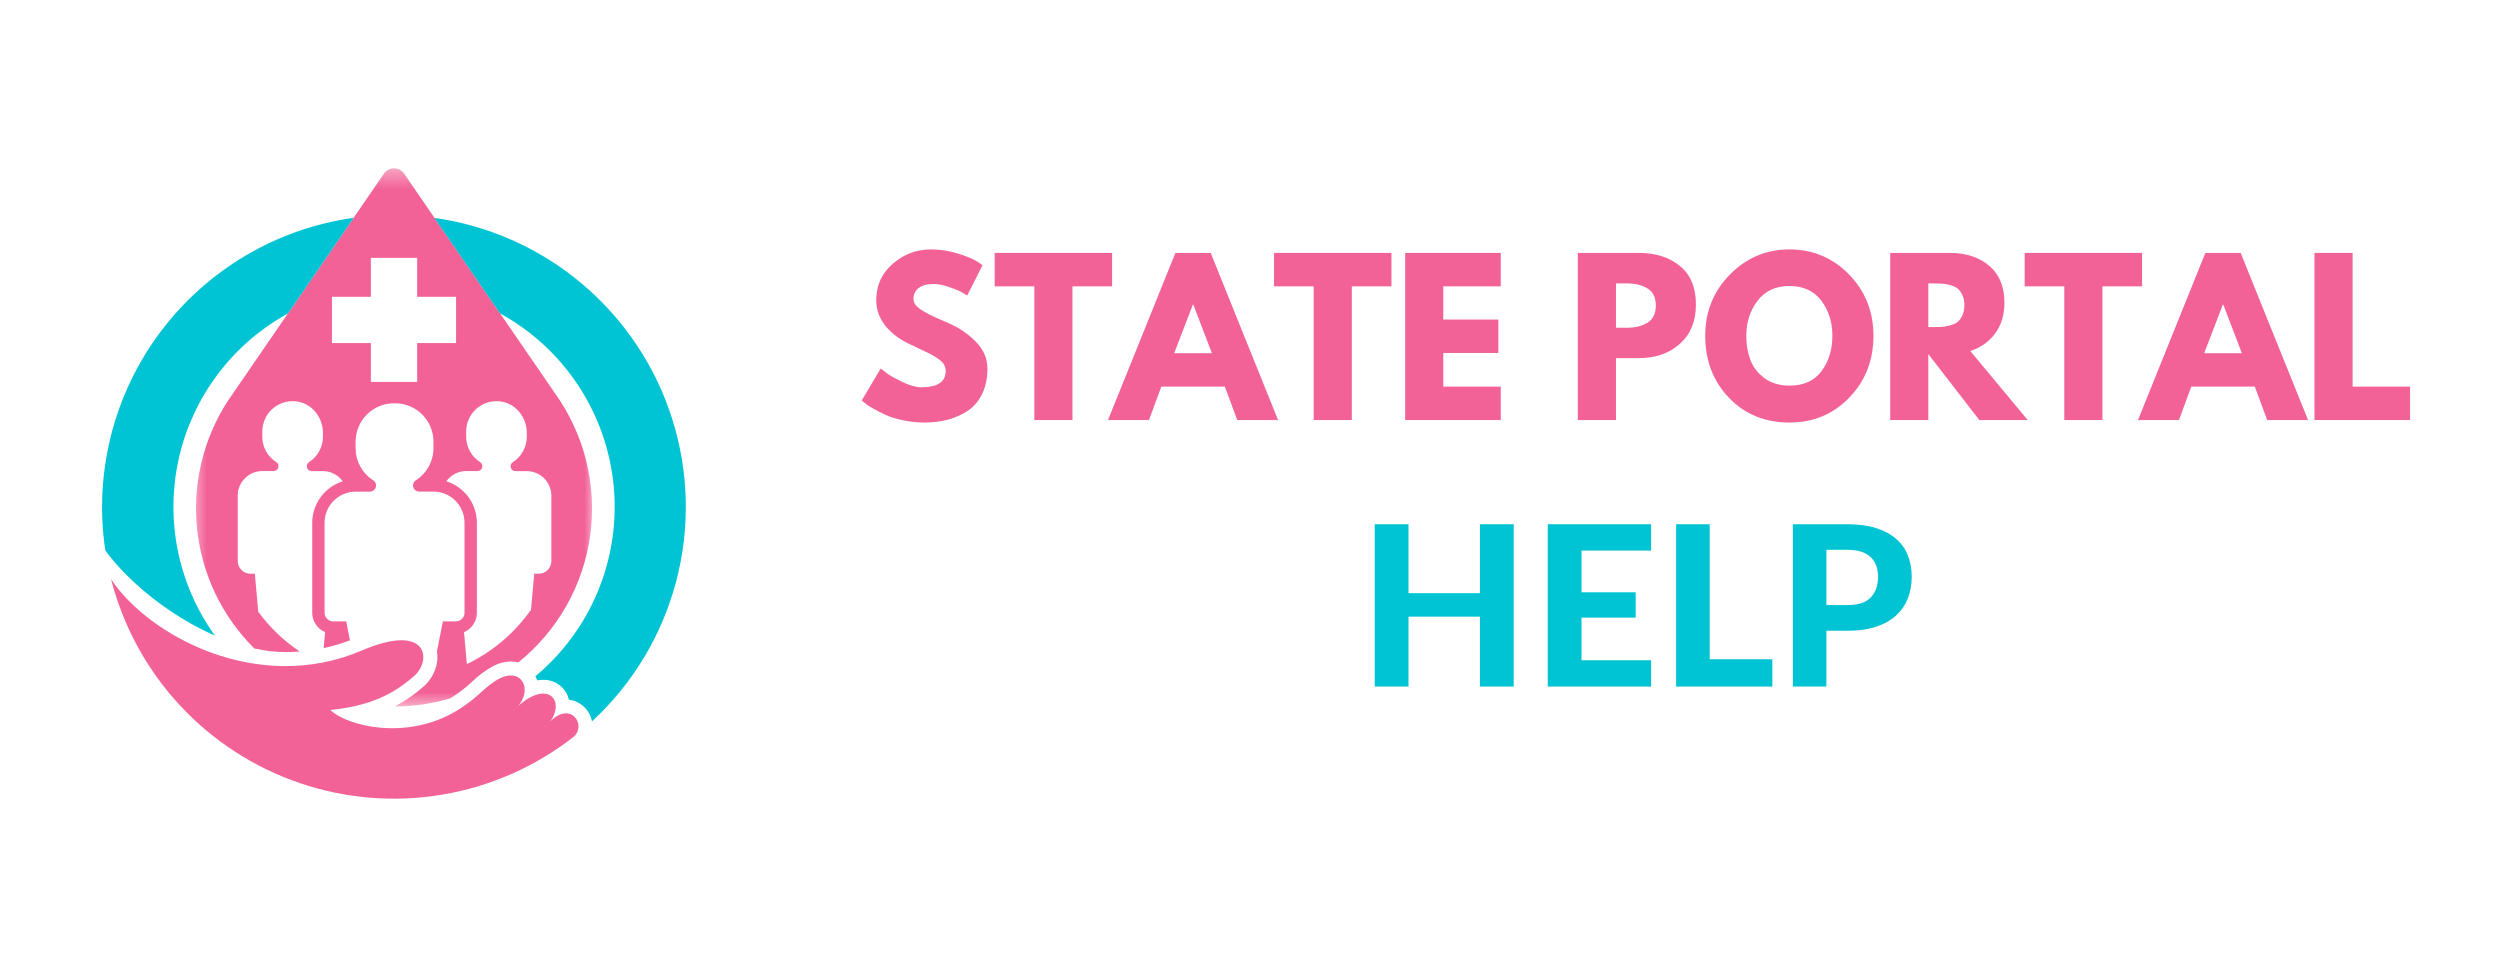 <svg width="139" height="54" viewBox="0 0 139 54" fill="none" xmlns="http://www.w3.org/2000/svg">
<mask id="mask0_2128_7407" style="mask-type:luminance" maskUnits="userSpaceOnUse" x="10" y="9" width="24" height="31">
<path d="M10.553 9.359H33.097V39.37H10.553V9.359Z" fill="white"/>
</mask>
<g mask="url(#mask0_2128_7407)">
<path d="M14.139 36.054C14.712 36.185 15.29 36.252 15.876 36.256C16.139 36.256 16.4 36.244 16.66 36.223C15.764 35.619 14.997 34.882 14.357 34.012L14.17 31.899H13.922C13.83 31.899 13.739 31.881 13.654 31.846C13.567 31.809 13.49 31.759 13.424 31.692C13.357 31.625 13.307 31.549 13.271 31.463C13.236 31.376 13.218 31.287 13.218 31.193V27.559C13.218 27.377 13.251 27.203 13.321 27.036C13.391 26.867 13.49 26.72 13.619 26.591C13.746 26.463 13.895 26.364 14.062 26.295C14.23 26.225 14.405 26.19 14.586 26.191H15.211C15.272 26.191 15.325 26.173 15.374 26.138C15.421 26.103 15.454 26.058 15.471 26.002C15.489 25.944 15.488 25.888 15.468 25.832C15.448 25.775 15.413 25.731 15.365 25.698C15.12 25.543 14.931 25.34 14.791 25.088C14.653 24.835 14.584 24.565 14.584 24.277V23.991C14.584 23.873 14.597 23.758 14.621 23.642C14.645 23.527 14.68 23.416 14.729 23.308C14.776 23.2 14.835 23.099 14.903 23.003C14.972 22.907 15.05 22.821 15.137 22.742C15.225 22.663 15.319 22.593 15.421 22.534C15.523 22.475 15.629 22.426 15.741 22.39C15.852 22.353 15.967 22.327 16.084 22.315C16.201 22.302 16.318 22.302 16.435 22.312C17.311 22.396 17.955 23.181 17.955 24.063V24.28C17.955 24.568 17.885 24.839 17.747 25.091C17.607 25.343 17.418 25.546 17.175 25.701C17.126 25.734 17.091 25.78 17.073 25.836C17.053 25.891 17.052 25.947 17.07 26.005C17.087 26.061 17.12 26.106 17.167 26.141C17.214 26.176 17.269 26.194 17.326 26.194H17.953C18.172 26.194 18.38 26.244 18.574 26.345C18.77 26.445 18.931 26.585 19.059 26.762C18.813 26.84 18.585 26.952 18.375 27.101C18.166 27.25 17.984 27.429 17.832 27.635C17.679 27.843 17.562 28.07 17.481 28.314C17.401 28.558 17.36 28.809 17.36 29.067V34.07C17.36 34.304 17.425 34.519 17.556 34.715C17.686 34.911 17.859 35.054 18.076 35.145L17.996 36.035C18.494 35.928 18.981 35.783 19.457 35.6L19.249 34.548H18.526C18.462 34.55 18.401 34.538 18.342 34.513C18.283 34.489 18.231 34.454 18.187 34.408C18.142 34.363 18.107 34.311 18.082 34.254C18.058 34.194 18.046 34.132 18.046 34.07V29.062C18.046 28.95 18.058 28.838 18.079 28.726C18.102 28.615 18.136 28.507 18.178 28.402C18.222 28.297 18.275 28.197 18.338 28.103C18.401 28.009 18.473 27.922 18.553 27.842C18.634 27.761 18.72 27.69 18.816 27.626C18.91 27.564 19.009 27.511 19.113 27.467C19.218 27.424 19.328 27.391 19.438 27.368C19.549 27.347 19.662 27.336 19.775 27.336H20.567C20.641 27.336 20.709 27.313 20.77 27.269C20.831 27.225 20.872 27.168 20.894 27.096C20.916 27.023 20.914 26.954 20.89 26.882C20.866 26.811 20.822 26.755 20.759 26.712C20.453 26.518 20.211 26.26 20.035 25.941C19.86 25.622 19.772 25.28 19.772 24.916V24.552C19.772 24.412 19.786 24.274 19.813 24.137C19.841 23.999 19.882 23.867 19.935 23.738C19.989 23.609 20.055 23.486 20.132 23.369C20.21 23.253 20.298 23.146 20.396 23.047C20.497 22.948 20.604 22.86 20.72 22.781C20.837 22.704 20.96 22.639 21.089 22.585C21.218 22.532 21.351 22.491 21.488 22.464C21.625 22.438 21.763 22.424 21.903 22.424C21.915 22.424 21.925 22.424 21.936 22.424C21.947 22.424 21.957 22.424 21.968 22.424C22.108 22.424 22.247 22.437 22.384 22.464C22.52 22.491 22.654 22.532 22.783 22.585C22.914 22.639 23.035 22.704 23.152 22.781C23.269 22.859 23.377 22.947 23.476 23.047C23.574 23.146 23.662 23.252 23.74 23.369C23.819 23.486 23.884 23.607 23.937 23.736C23.99 23.867 24.031 23.999 24.059 24.137C24.086 24.274 24.1 24.412 24.1 24.552V24.913C24.1 25.277 24.013 25.619 23.837 25.938C23.662 26.257 23.421 26.515 23.114 26.709C23.052 26.752 23.009 26.808 22.984 26.879C22.959 26.949 22.958 27.02 22.979 27.092C23.002 27.163 23.043 27.222 23.104 27.266C23.164 27.31 23.231 27.333 23.307 27.332H24.098C24.212 27.332 24.324 27.344 24.435 27.365C24.547 27.388 24.655 27.42 24.76 27.464C24.865 27.508 24.965 27.561 25.059 27.623C25.153 27.687 25.24 27.758 25.32 27.839C25.401 27.919 25.472 28.006 25.536 28.1C25.598 28.194 25.651 28.294 25.695 28.399C25.739 28.504 25.771 28.612 25.794 28.722C25.817 28.835 25.827 28.947 25.827 29.059V34.07C25.827 34.132 25.815 34.194 25.791 34.252C25.767 34.311 25.732 34.363 25.686 34.408C25.642 34.453 25.591 34.487 25.531 34.512C25.472 34.536 25.411 34.548 25.348 34.548H24.625L24.292 36.226C24.411 36.897 24.131 37.656 23.555 38.165C23.066 38.601 22.531 38.971 21.953 39.279C23 39.276 24.025 39.127 25.03 38.831C25.474 38.556 25.887 38.241 26.268 37.885C26.614 37.547 27.001 37.261 27.426 37.032C27.731 36.868 28.058 36.783 28.404 36.777C28.544 36.779 28.683 36.795 28.819 36.832C29.09 36.613 29.35 36.382 29.599 36.139C29.848 35.897 30.085 35.643 30.309 35.377C30.534 35.111 30.747 34.837 30.946 34.551C31.145 34.266 31.328 33.971 31.5 33.668C31.67 33.365 31.826 33.054 31.968 32.737C32.109 32.419 32.235 32.096 32.346 31.765C32.456 31.436 32.55 31.102 32.63 30.763C32.708 30.424 32.772 30.083 32.818 29.738C32.865 29.393 32.894 29.047 32.907 28.7C32.921 28.352 32.918 28.004 32.9 27.657C32.88 27.309 32.843 26.964 32.792 26.62C32.739 26.276 32.67 25.936 32.587 25.598C32.502 25.261 32.402 24.928 32.285 24.6C32.169 24.272 32.037 23.95 31.89 23.636C31.744 23.32 31.583 23.012 31.407 22.713C31.231 22.412 31.041 22.121 30.838 21.84L22.469 9.655C22.437 9.61 22.401 9.567 22.36 9.531C22.319 9.495 22.273 9.464 22.224 9.438C22.176 9.413 22.124 9.393 22.071 9.379C22.018 9.365 21.963 9.359 21.907 9.359C21.852 9.359 21.798 9.365 21.745 9.379C21.69 9.393 21.64 9.413 21.591 9.438C21.541 9.464 21.497 9.495 21.455 9.531C21.414 9.567 21.377 9.61 21.347 9.655L12.978 21.84C12.788 22.101 12.611 22.371 12.445 22.649C12.28 22.927 12.126 23.212 11.985 23.504C11.845 23.796 11.718 24.093 11.604 24.395C11.489 24.699 11.388 25.006 11.302 25.318C11.215 25.63 11.141 25.944 11.082 26.263C11.024 26.582 10.978 26.902 10.948 27.224C10.916 27.546 10.899 27.869 10.898 28.192C10.896 28.516 10.907 28.839 10.934 29.161C10.96 29.485 11.001 29.805 11.056 30.124C11.11 30.443 11.179 30.759 11.262 31.073C11.344 31.386 11.441 31.694 11.551 31.997C11.662 32.303 11.784 32.602 11.921 32.895C12.058 33.188 12.207 33.475 12.369 33.756C12.53 34.036 12.705 34.308 12.89 34.574C13.077 34.838 13.274 35.095 13.482 35.342C13.691 35.59 13.91 35.827 14.139 36.054ZM25.919 23.991C25.919 23.873 25.931 23.758 25.955 23.642C25.979 23.527 26.016 23.416 26.063 23.308C26.111 23.2 26.169 23.099 26.237 23.003C26.307 22.907 26.385 22.821 26.473 22.742C26.559 22.663 26.653 22.593 26.755 22.534C26.857 22.475 26.963 22.426 27.076 22.39C27.188 22.353 27.302 22.327 27.419 22.315C27.535 22.302 27.652 22.302 27.769 22.312C28.647 22.396 29.289 23.181 29.289 24.063V24.28C29.289 24.568 29.219 24.839 29.081 25.091C28.943 25.343 28.752 25.546 28.509 25.701C28.46 25.734 28.425 25.778 28.405 25.835C28.386 25.891 28.384 25.947 28.401 26.005C28.419 26.061 28.451 26.106 28.5 26.141C28.548 26.178 28.601 26.194 28.661 26.194H29.286C29.468 26.194 29.643 26.229 29.81 26.298C29.979 26.367 30.126 26.466 30.255 26.595C30.382 26.723 30.481 26.872 30.551 27.039C30.621 27.207 30.656 27.38 30.656 27.562V31.193C30.656 31.287 30.637 31.376 30.601 31.463C30.566 31.549 30.515 31.625 30.449 31.692C30.382 31.759 30.306 31.809 30.22 31.846C30.133 31.881 30.044 31.899 29.95 31.899H29.704L29.523 33.906C28.592 35.218 27.405 36.223 25.958 36.923L25.799 35.146C26.014 35.055 26.189 34.913 26.318 34.717C26.448 34.521 26.514 34.307 26.514 34.071V29.062C26.514 28.806 26.473 28.555 26.392 28.311C26.312 28.065 26.195 27.84 26.043 27.632C25.89 27.426 25.707 27.247 25.498 27.098C25.288 26.949 25.061 26.835 24.815 26.759C24.942 26.582 25.105 26.442 25.299 26.342C25.495 26.241 25.701 26.191 25.92 26.191H26.547C26.606 26.191 26.66 26.173 26.708 26.138C26.755 26.103 26.788 26.058 26.807 26.002C26.823 25.944 26.822 25.888 26.802 25.832C26.782 25.775 26.747 25.731 26.699 25.698C26.456 25.543 26.265 25.34 26.127 25.088C25.988 24.835 25.919 24.565 25.919 24.277V23.991ZM18.457 16.503H20.621V14.338H23.193V16.502H25.357V19.073H23.193V21.237H20.621V19.073H18.457V16.503Z" fill="#F26297"/>
</g>
<path d="M24.148 12.109L27.801 17.427C28.02 17.545 28.234 17.671 28.443 17.803C28.654 17.937 28.861 18.075 29.063 18.219C29.265 18.365 29.462 18.515 29.655 18.673C29.848 18.829 30.036 18.992 30.218 19.16C30.402 19.329 30.58 19.502 30.751 19.681C30.924 19.86 31.09 20.046 31.251 20.235C31.413 20.424 31.568 20.618 31.717 20.817C31.867 21.016 32.01 21.219 32.147 21.426C32.283 21.634 32.414 21.845 32.538 22.06C32.663 22.276 32.78 22.495 32.89 22.718C33.001 22.939 33.106 23.166 33.203 23.395C33.299 23.624 33.39 23.855 33.472 24.089C33.556 24.324 33.631 24.561 33.7 24.799C33.768 25.038 33.83 25.279 33.883 25.522C33.938 25.765 33.984 26.008 34.023 26.254C34.063 26.5 34.094 26.746 34.119 26.993C34.142 27.241 34.158 27.49 34.167 27.737C34.176 27.986 34.178 28.234 34.172 28.483C34.166 28.732 34.152 28.979 34.131 29.227C34.11 29.476 34.081 29.722 34.046 29.968C34.009 30.214 33.965 30.458 33.914 30.703C33.864 30.946 33.804 31.187 33.739 31.427C33.674 31.667 33.601 31.904 33.52 32.139C33.44 32.374 33.352 32.607 33.258 32.837C33.164 33.067 33.062 33.294 32.954 33.518C32.846 33.742 32.731 33.962 32.609 34.18C32.488 34.395 32.361 34.609 32.225 34.817C32.092 35.027 31.951 35.232 31.803 35.432C31.656 35.633 31.503 35.828 31.345 36.02C31.185 36.211 31.021 36.398 30.851 36.578C30.681 36.759 30.505 36.935 30.325 37.105C30.144 37.277 29.957 37.441 29.766 37.6C29.778 37.62 29.79 37.638 29.801 37.66C29.825 37.714 29.848 37.767 29.867 37.828C29.977 37.808 30.089 37.799 30.2 37.799C30.472 37.792 30.725 37.857 30.959 37.994C31.195 38.13 31.375 38.319 31.503 38.558C31.559 38.668 31.601 38.782 31.63 38.901C31.788 38.921 31.939 38.965 32.081 39.034C32.225 39.1 32.355 39.188 32.47 39.298C32.585 39.406 32.681 39.53 32.757 39.67C32.833 39.808 32.884 39.955 32.913 40.112C33.475 39.592 33.997 39.037 34.48 38.444C34.963 37.852 35.402 37.228 35.798 36.574C36.193 35.92 36.539 35.241 36.838 34.536C37.137 33.833 37.385 33.112 37.582 32.373C37.779 31.635 37.924 30.886 38.015 30.127C38.106 29.368 38.144 28.606 38.127 27.842C38.11 27.077 38.041 26.318 37.918 25.563C37.793 24.81 37.617 24.068 37.389 23.337C37.16 22.608 36.882 21.898 36.553 21.209C36.225 20.518 35.848 19.854 35.426 19.217C35.002 18.58 34.538 17.976 34.029 17.405C33.522 16.833 32.977 16.3 32.392 15.806C31.809 15.312 31.195 14.861 30.548 14.454C29.901 14.047 29.228 13.687 28.531 13.374C27.833 13.063 27.116 12.8 26.381 12.589C25.647 12.378 24.901 12.22 24.143 12.114L24.148 12.109Z" fill="#00C4D4"/>
<path d="M11.95 35.34C11.698 34.989 11.464 34.624 11.25 34.248C11.036 33.873 10.841 33.486 10.668 33.089C10.495 32.692 10.344 32.288 10.213 31.875C10.082 31.462 9.975 31.043 9.888 30.619C9.802 30.195 9.738 29.767 9.698 29.336C9.657 28.905 9.639 28.474 9.644 28.041C9.648 27.608 9.677 27.176 9.727 26.746C9.777 26.316 9.852 25.891 9.947 25.468C10.043 25.045 10.16 24.629 10.3 24.221C10.439 23.811 10.602 23.41 10.784 23.017C10.966 22.624 11.168 22.243 11.391 21.871C11.613 21.5 11.856 21.142 12.115 20.796C12.377 20.451 12.654 20.12 12.95 19.803C13.247 19.487 13.558 19.188 13.886 18.904C14.212 18.621 14.554 18.356 14.911 18.11C15.266 17.862 15.633 17.634 16.013 17.427L19.666 12.109C19.136 12.184 18.611 12.284 18.09 12.41C17.571 12.536 17.058 12.688 16.552 12.864C16.046 13.042 15.551 13.242 15.066 13.468C14.58 13.694 14.107 13.944 13.646 14.217C13.186 14.489 12.739 14.785 12.308 15.101C11.876 15.418 11.461 15.755 11.063 16.113C10.664 16.47 10.284 16.846 9.923 17.243C9.563 17.638 9.222 18.05 8.901 18.479C8.581 18.908 8.283 19.352 8.007 19.81C7.731 20.27 7.477 20.741 7.248 21.224C7.017 21.708 6.812 22.202 6.631 22.706C6.451 23.21 6.294 23.721 6.164 24.241C6.035 24.76 5.93 25.284 5.851 25.814C5.772 26.344 5.72 26.877 5.694 27.411C5.669 27.945 5.669 28.48 5.696 29.016C5.723 29.55 5.776 30.082 5.857 30.611C7.207 32.438 9.516 34.275 11.95 35.34Z" fill="#00C4D4"/>
<path d="M30.599 40.106C31.424 38.938 30.458 37.794 28.818 39.248C29.617 38.298 28.987 37.11 27.78 37.724C26.963 38.14 26.653 38.745 25.422 39.499C22.601 41.223 19.248 40.349 18.369 39.474C20.507 39.257 21.82 38.647 23.035 37.578C24.012 36.717 23.816 34.584 20.119 36.167C14.334 38.647 8.257 35.342 6.174 32.203C6.258 32.528 6.35 32.85 6.454 33.169C6.557 33.488 6.671 33.803 6.794 34.115C6.917 34.428 7.049 34.734 7.19 35.039C7.333 35.343 7.483 35.642 7.644 35.937C7.803 36.231 7.974 36.52 8.151 36.804C8.33 37.087 8.517 37.365 8.713 37.639C8.907 37.91 9.112 38.178 9.323 38.437C9.536 38.697 9.756 38.949 9.984 39.195C10.211 39.442 10.447 39.681 10.688 39.912C10.931 40.144 11.18 40.367 11.437 40.584C11.693 40.8 11.956 41.008 12.225 41.208C12.495 41.407 12.77 41.598 13.051 41.782C13.332 41.964 13.619 42.139 13.91 42.303C14.202 42.468 14.499 42.625 14.801 42.771C15.102 42.918 15.409 43.054 15.718 43.182C16.028 43.31 16.343 43.428 16.66 43.537C16.977 43.645 17.297 43.744 17.621 43.832C17.944 43.92 18.269 43.999 18.599 44.067C18.927 44.136 19.256 44.193 19.589 44.24C19.92 44.289 20.254 44.325 20.588 44.353C20.922 44.38 21.256 44.397 21.591 44.403C21.927 44.41 22.262 44.406 22.596 44.391C22.932 44.377 23.266 44.353 23.6 44.318C23.934 44.283 24.265 44.237 24.596 44.181C24.927 44.125 25.255 44.06 25.581 43.984C25.908 43.908 26.233 43.821 26.553 43.726C26.875 43.63 27.192 43.524 27.508 43.408C27.822 43.291 28.134 43.167 28.44 43.032C28.747 42.897 29.049 42.752 29.347 42.597C29.646 42.444 29.939 42.282 30.226 42.11C30.514 41.937 30.797 41.756 31.073 41.568C31.349 41.378 31.62 41.181 31.885 40.974C32.639 40.335 31.756 38.955 30.599 40.106Z" fill="#F26297"/>
<path d="M51.749 13.867C52.25 13.867 52.74 13.94 53.219 14.086C53.7 14.232 54.058 14.376 54.294 14.517L54.628 14.742L53.777 16.43C53.708 16.386 53.613 16.33 53.492 16.26C53.373 16.187 53.149 16.093 52.818 15.975C52.485 15.853 52.177 15.792 51.895 15.792C51.542 15.792 51.269 15.868 51.075 16.017C50.883 16.167 50.789 16.369 50.789 16.624C50.789 16.75 50.833 16.867 50.923 16.977C51.016 17.086 51.169 17.204 51.385 17.329C51.603 17.45 51.794 17.551 51.962 17.627C52.127 17.699 52.382 17.812 52.727 17.961C53.325 18.22 53.838 18.568 54.263 19.005C54.688 19.442 54.901 19.94 54.901 20.499C54.901 21.031 54.804 21.495 54.609 21.896C54.418 22.294 54.156 22.605 53.82 22.831C53.487 23.055 53.118 23.22 52.715 23.329C52.309 23.439 51.87 23.493 51.397 23.493C50.991 23.493 50.592 23.451 50.2 23.366C49.812 23.285 49.485 23.184 49.222 23.062C48.963 22.938 48.727 22.816 48.518 22.698C48.307 22.576 48.154 22.473 48.056 22.388L47.911 22.267L48.967 20.487C49.056 20.56 49.18 20.656 49.338 20.773C49.496 20.891 49.775 21.046 50.176 21.24C50.577 21.434 50.931 21.532 51.239 21.532C52.133 21.532 52.581 21.228 52.581 20.621C52.581 20.496 52.548 20.378 52.484 20.268C52.423 20.159 52.311 20.05 52.15 19.94C51.987 19.831 51.843 19.745 51.719 19.679C51.597 19.616 51.394 19.518 51.111 19.388C50.832 19.259 50.622 19.16 50.486 19.09C49.922 18.811 49.487 18.465 49.18 18.052C48.872 17.636 48.718 17.186 48.718 16.703C48.718 15.87 49.025 15.19 49.642 14.663C50.256 14.133 50.959 13.867 51.749 13.867Z" fill="#F26297"/>
<path d="M55.304 15.921V14.062H61.833V15.921H59.628V23.355H57.509V15.921H55.304Z" fill="#F26297"/>
<path d="M67.314 14.062L71.061 23.355H68.79L68.103 21.496H64.569L63.883 23.355H61.605L65.352 14.062H67.314ZM67.381 19.638L66.348 16.935H66.324L65.285 19.638H67.381Z" fill="#F26297"/>
<path d="M70.836 15.921V14.062H77.365V15.921H75.161V23.355H73.041V15.921H70.836Z" fill="#F26297"/>
<path d="M83.442 14.062V15.921H80.247V17.767H83.308V19.626H80.247V21.496H83.442V23.355H78.128V14.062H83.442Z" fill="#F26297"/>
<path d="M87.728 14.062H91.117C92.064 14.062 92.83 14.309 93.413 14.797C93.999 15.283 94.293 15.992 94.293 16.923C94.293 17.855 93.996 18.586 93.401 19.115C92.808 19.647 92.048 19.911 91.117 19.911H89.848V23.355H87.728V14.062ZM89.848 18.223H90.443C90.917 18.223 91.305 18.128 91.609 17.937C91.913 17.743 92.064 17.427 92.064 16.99C92.064 16.549 91.913 16.234 91.609 16.042C91.305 15.853 90.917 15.757 90.443 15.757H89.848V18.223Z" fill="#F26297"/>
<path d="M94.811 18.671C94.811 17.327 95.268 16.192 96.184 15.264C97.098 14.333 98.202 13.867 99.494 13.867C100.793 13.867 101.896 14.332 102.804 15.258C103.71 16.186 104.164 17.323 104.164 18.671C104.164 20.032 103.716 21.176 102.822 22.102C101.931 23.03 100.821 23.493 99.494 23.493C98.133 23.493 97.011 23.035 96.129 22.115C95.25 21.196 94.811 20.048 94.811 18.671ZM97.095 18.671C97.095 19.162 97.169 19.606 97.32 20.007C97.468 20.408 97.733 20.748 98.109 21.028C98.486 21.304 98.947 21.441 99.494 21.441C100.283 21.441 100.878 21.172 101.279 20.633C101.68 20.091 101.881 19.436 101.881 18.671C101.881 17.915 101.676 17.265 101.267 16.722C100.857 16.175 100.267 15.902 99.494 15.902C98.728 15.902 98.136 16.175 97.72 16.722C97.303 17.265 97.095 17.915 97.095 18.671Z" fill="#F26297"/>
<path d="M105.095 14.062H108.417C109.311 14.062 110.04 14.302 110.603 14.779C111.165 15.257 111.447 15.939 111.447 16.826C111.447 17.506 111.274 18.077 110.931 18.538C110.591 19 110.13 19.326 109.547 19.516L112.741 23.355H110.051L107.214 19.686V23.355H105.095V14.062ZM107.214 18.186H107.463C107.658 18.186 107.822 18.183 107.955 18.174C108.092 18.166 108.247 18.141 108.417 18.095C108.59 18.051 108.73 17.989 108.836 17.907C108.941 17.822 109.03 17.7 109.103 17.543C109.179 17.385 109.219 17.195 109.219 16.972C109.219 16.745 109.179 16.552 109.103 16.395C109.03 16.237 108.941 16.118 108.836 16.036C108.73 15.956 108.59 15.894 108.417 15.848C108.247 15.8 108.092 15.774 107.955 15.769C107.822 15.761 107.658 15.757 107.463 15.757H107.214V18.186Z" fill="#F26297"/>
<path d="M112.571 15.921V14.062H119.099V15.921H116.895V23.355H114.775V15.921H112.571Z" fill="#F26297"/>
<path d="M124.581 14.062L128.328 23.355H126.056L125.37 21.496H121.835L121.149 23.355H118.872L122.619 14.062H124.581ZM124.647 19.638L123.615 16.935H123.591L122.552 19.638H124.647Z" fill="#F26297"/>
<path d="M130.805 14.062V21.496H134V23.355H128.686V14.062H130.805Z" fill="#F26297"/>
<path d="M84.162 29.148V38.173H82.285V34.286H78.313V38.173H76.436V29.148H78.313V32.981H82.285V29.148H84.162Z" fill="#00C4D4"/>
<path d="M87.932 30.612V32.932H90.944V34.341H87.932V36.71H91.801V38.173H86.055V29.148H91.801V30.612H87.932Z" fill="#00C4D4"/>
<path d="M98.543 36.655V38.173H93.193V29.148H95.058V36.655H98.543Z" fill="#00C4D4"/>
<path d="M102.727 33.643C103.313 33.643 103.742 33.501 104.014 33.218C104.284 32.935 104.421 32.548 104.421 32.057C104.421 31.836 104.386 31.632 104.318 31.45C104.248 31.265 104.145 31.107 104.008 30.977C103.87 30.843 103.694 30.743 103.48 30.673C103.269 30.605 103.018 30.57 102.727 30.57H101.548V33.643H102.727ZM102.727 29.148C103.346 29.148 103.88 29.221 104.33 29.367C104.779 29.513 105.15 29.716 105.441 29.974C105.733 30.234 105.947 30.542 106.085 30.898C106.222 31.254 106.292 31.642 106.292 32.057C106.292 32.504 106.219 32.911 106.073 33.278C105.927 33.647 105.705 33.965 105.411 34.232C105.119 34.496 104.749 34.702 104.3 34.851C103.853 34.997 103.329 35.07 102.727 35.07H101.548V38.173H99.684V29.148H102.727Z" fill="#00C4D4"/>
</svg>
